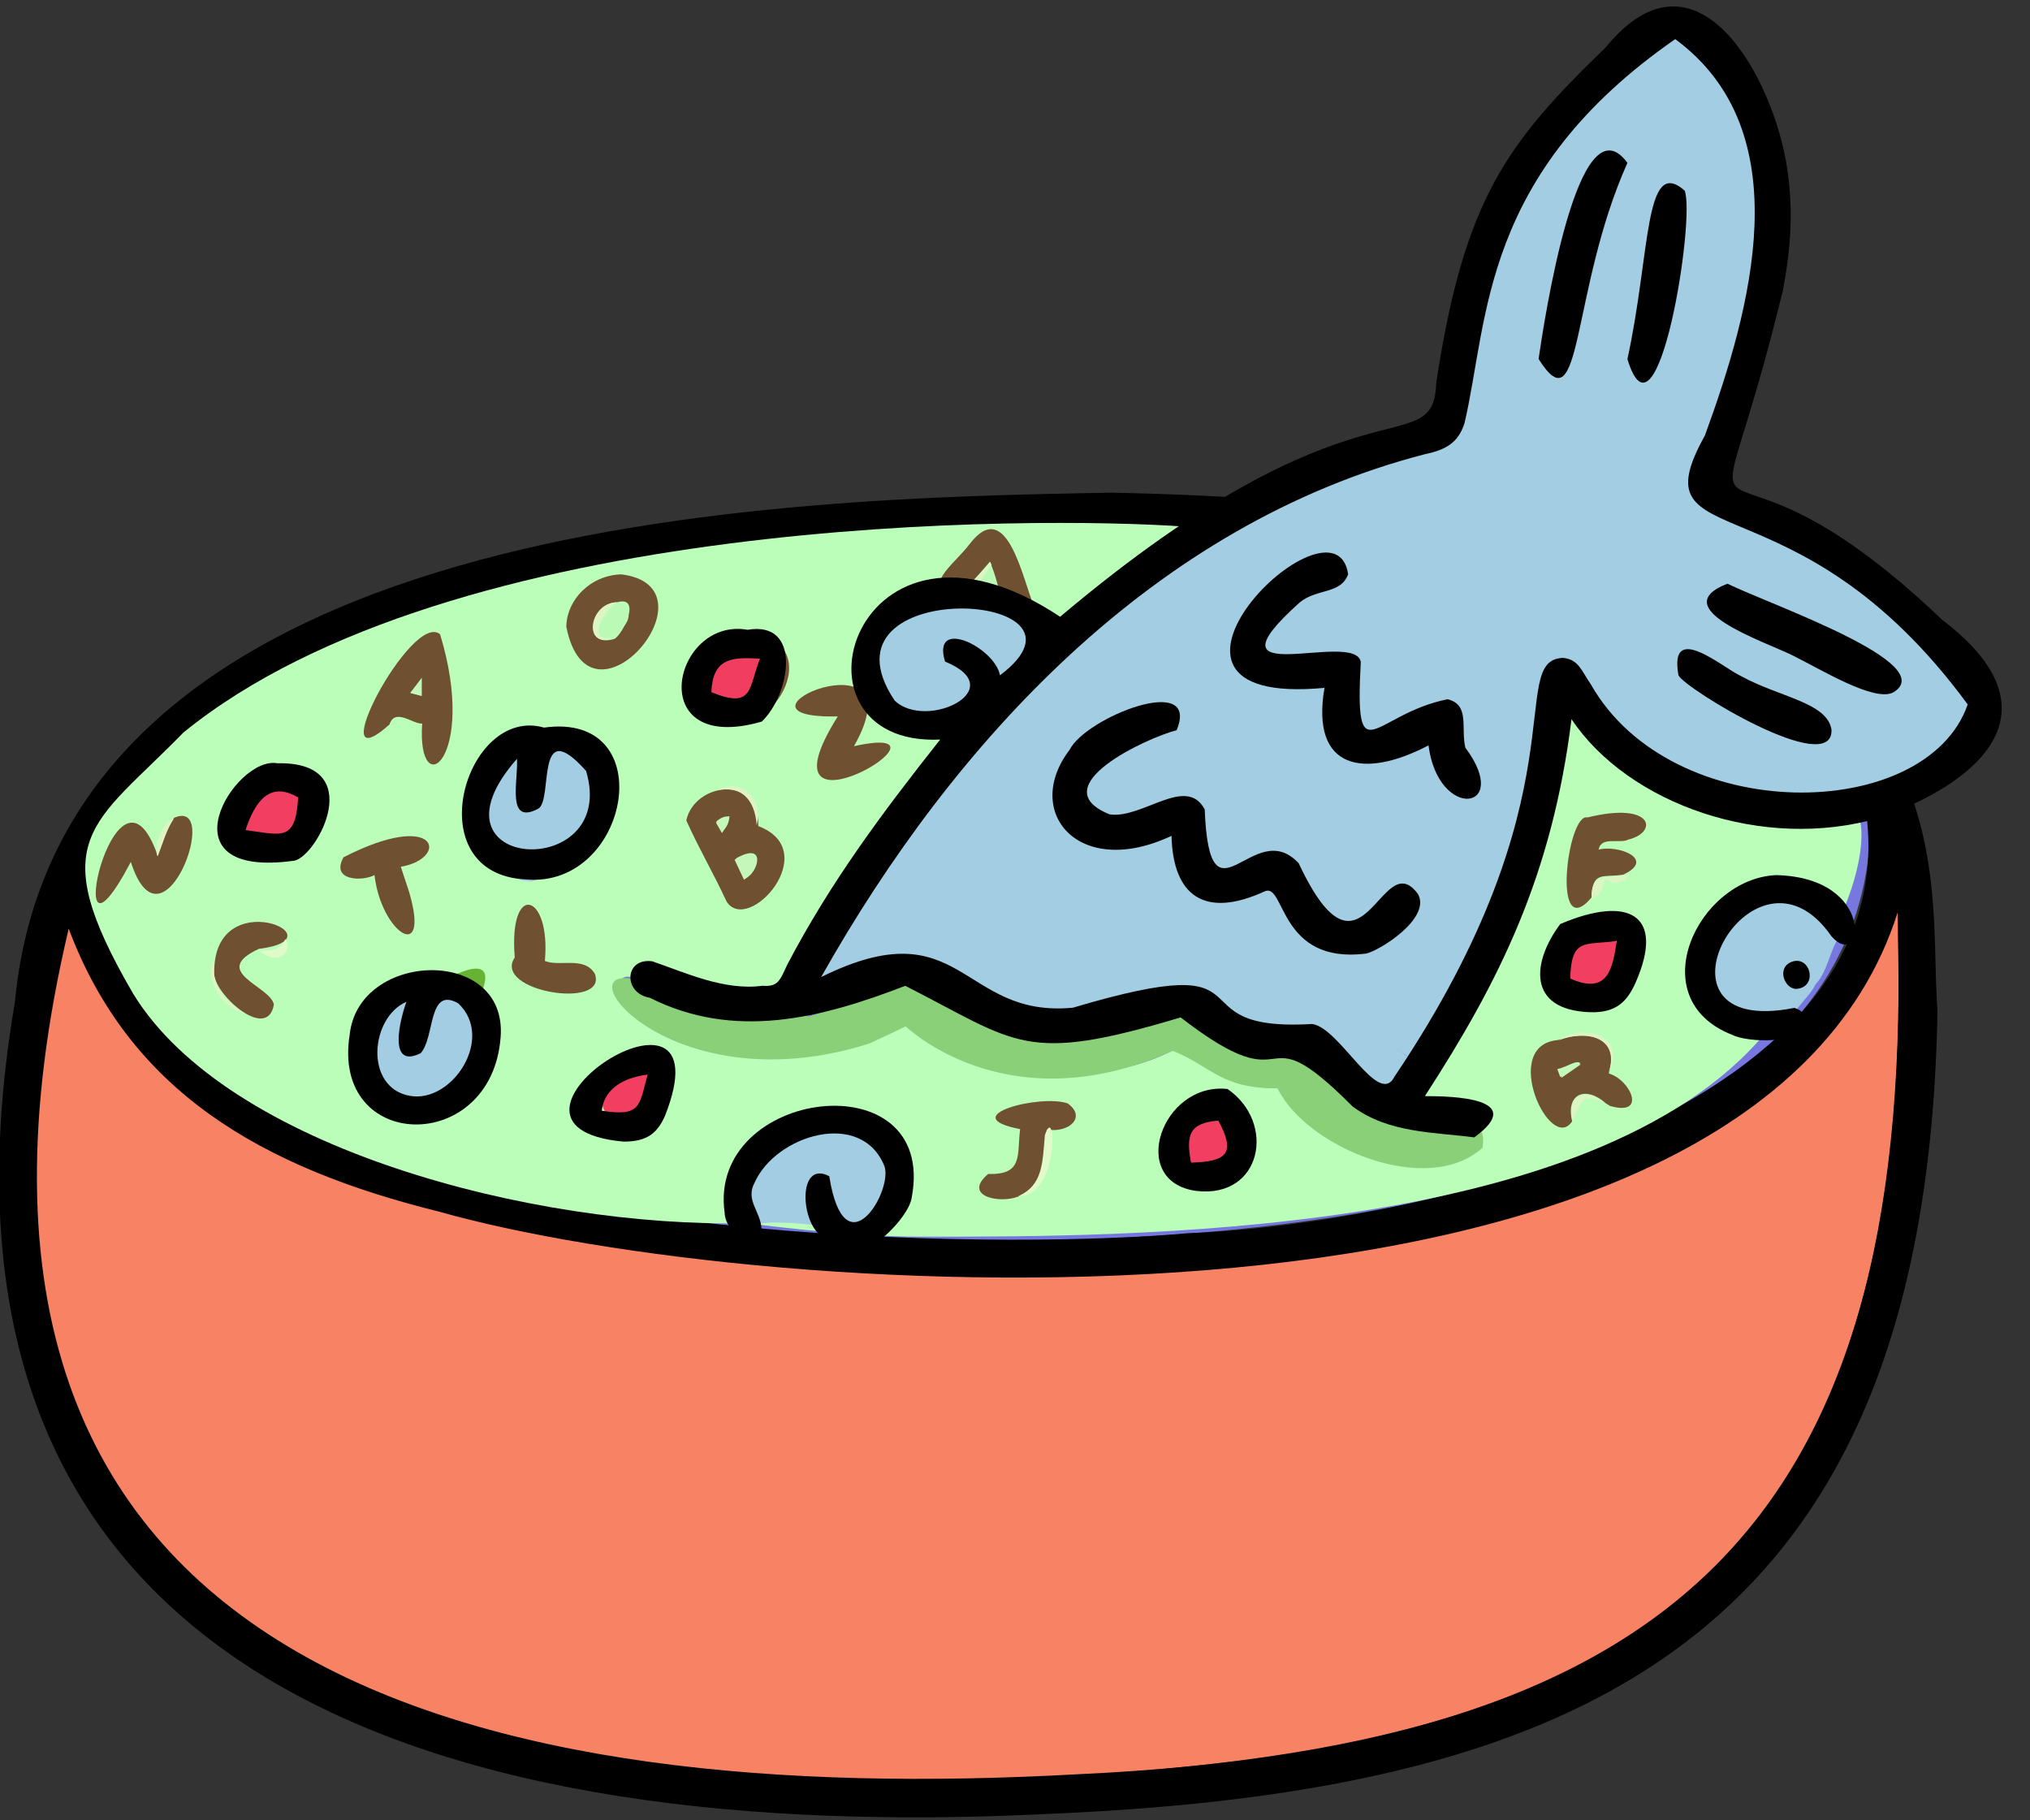 <svg viewBox="269.55 226.858 1302.825 1167.979" xmlns="http://www.w3.org/2000/svg" overflow="visible">
    <rect x="269.55" y="226.858" width="1302.825" height="1167.979" fill="#333333" stroke="none"/>
    <g id="Master/Solo/Bowl" stroke="none" stroke-width="1" fill="none" fill-rule="evenodd">
        <g id="Group" transform="translate(269, 394)">
            <g id="Bowl Plate" transform="translate(0, 149) scale(1 1)">
                <g id="Bowl Plate/Purple" stroke="none" stroke-width="1" fill="none" fill-rule="evenodd">
                    <g id="Bowl-Purple">
                        <g id="Color" transform="translate(23, 22)">
                            <path d="M38,220.12 C106.468,-65.979 1204.229,-74.474 1177.521,202.171 C1157.056,492.529 551.941,475.1 367.278,437.126 C237.597,417.14 59.888,374.65 38,220.12" id="Fill-1" fill="#7777E0"/>
                            <path d="M1195.599,266.438 C1206.902,704.533 977.942,785.809 644.885,802.43 C279.509,817.338 -65.647,731.72 10.688,301.955 C24.506,222.822 20.532,266.285 45.141,303.296 C135.034,447.648 360.597,457.486 492.615,475.941 C721.107,493.731 1126.782,471.349 1194.525,243 C1196.64,248.946 1195.258,257.322 1195.619,266.438 L1195.599,266.438 Z" id="Fill-3" fill="#F78264"/>
                        </g>
                        <path d="M1218.444,269.288 C1125.541,562.921 488.259,519.663 282.481,461.369 C168.359,433.134 83.895,384.286 44.635,279.766 C-69.794,763.327 317.675,843.121 692.003,822.364 C1091.835,803.978 1229.747,646.455 1218.444,269.288 M630.323,25.317 C248.866,34.934 -104.795,189.677 155.513,383.449 C320.909,486.857 661.409,484.557 762.991,475.177 C927.929,468.889 1257.648,386.141 1190.87,172.199 C1093.586,16.066 731.569,23.128 630.323,25.317 M1244,331.724 C1237.438,732.648 1020.094,833.169 673.424,847.791 C290.88,866.931 -64.992,767.32 10.098,327 C39.676,13.103 503.349,3.734 713.596,0 C1286.243,11.031 1235.975,230.387 1244,331.724" id="Outline" fill="#000"/>
                    </g>
                </g>
            </g>
            <g id="Bowl Food" transform="translate(48, 0) scale(1 1)">
                <g id="Bowl Food/Soup" stroke="none" stroke-width="1" fill="none" fill-rule="evenodd">
                    <g id="Fish-Soup" transform="translate(7, -163)">
                        <g id="Color" transform="translate(0, 17.403)">
                            <path d="M275.736,594.209 C263.191,616.007 335.551,625.601 321.3,601.722 C314.953,592.169 296.248,603.261 292.183,592.988 C298.476,550.621 269.861,554.583 275.736,594.209 L275.736,594.209 Z M308.265,380.994 C318.658,435.645 379.393,396.712 363.607,355.796 C346.202,334.174 306.783,356.414 308.265,380.994 L308.265,380.994 Z M216.7,442.927 C213.309,456.051 222.605,483.641 233.613,459.551 C232.403,434.382 239.898,385.257 223.431,384.418 C208.875,386.04 179.951,434.859 177.722,443.97 C181.698,459.518 194.099,449.653 199.045,438.198 C203.279,439.332 209.858,441.095 216.7,442.927 L216.7,442.927 Z M431.491,509.608 C438.712,473.309 393.542,479.47 384.875,505.923 C390.18,521.867 401.272,534.424 407.652,551.593 C425.598,591.577 472.482,518.558 431.491,509.608 L431.491,509.608 Z M45.4,524.843 C30.206,481.083 7.174,533.352 4.21,552.523 C15.778,571.165 24.42,542.867 29.557,532.533 C47.777,581.908 68.637,531.699 69.756,507.616 C58.852,493.567 47.232,511.399 45.4,524.843 L45.4,524.843 Z M494.855,457.917 L494.868,457.931 C536.846,380.226 401.701,440.84 484.018,438.743 C454.14,486.217 477.046,486.278 515.458,467.358 C522.515,452.203 507.794,451.696 494.855,457.917 L494.855,457.917 Z M599.289,745.453 C617.828,743.887 623.718,719.726 622.175,702.246 C662.695,689.339 607.492,680.063 590.586,686.41 C580.19,691.466 588.203,706.632 600.4,702.008 C598.275,709.704 602.488,727.831 590.242,730.195 C561.513,730.952 575.834,755.005 599.289,745.453 L599.289,745.453 Z M967.289,554.717 C973.15,552.946 974.729,548.124 975.419,542.524 C993.313,551.563 1010.929,518.582 971.791,524.072 C972.571,518.517 971.912,520.375 983.62,518.651 C1034.644,507.415 971.953,490.623 957.152,508.08 C953.546,521.332 941.027,580.669 967.289,554.717 L967.289,554.717 Z M986.892,589.037 C994.076,574.203 968.08,571.454 958.183,574.34 C912.876,608.968 991.305,651.314 986.892,589.037 L986.892,589.037 Z M82.277,593.908 C70.306,641.659 156.323,639.155 102.984,608.009 C100.153,604.063 98.557,601.174 99.994,595.235 C102.91,591.281 107.152,584.725 114.466,589.846 C153.871,603.582 111.075,534.583 82.277,593.908 L82.277,593.908 Z M403.108,440.176 L403.052,440.155 C428.81,454.755 470.182,411.092 442.011,388.503 C390.202,366.968 369.671,432.171 403.108,440.176 L403.108,440.176 Z M324.883,506.996 L324.826,507.075 C356.568,464.74 283.385,423.851 260.013,468.67 C237.917,509.067 260.243,516.709 280.17,542.03 C296.042,548.732 324.336,520.689 324.883,506.996 L324.883,506.996 Z M366.038,693.45 L366.003,693.469 C379.128,684.125 383.206,677.852 365.657,668.677 C363.914,655.896 358.396,642.068 343.376,661.555 L343.392,661.53 C327.807,668.68 311.174,723.295 341.303,699.925 C347.647,706.053 360.279,701.786 366.038,693.45 L366.038,693.45 Z M704.769,721.979 L704.762,721.943 C717.813,750.425 750.883,718.085 738.828,695.79 C720.599,673.856 690.179,700.429 704.769,721.979 L704.769,721.979 Z M207.435,549.755 L207.466,549.808 C208.315,547.802 202.65,539.272 208.49,537.074 C254.262,505.077 159.943,519.858 165.632,537.321 C171.836,554.009 186.53,531.307 189.015,548.991 C195.485,588.599 222.387,587.347 207.435,549.755 L207.435,549.755 Z M251.555,667.954 C253.797,666.057 256.319,662.579 260.154,658.631 L260.102,658.686 C267.864,648.644 269.507,626.552 252.986,620.893 C257.513,616.292 257.366,602.2 245.829,603.562 C237.067,604.951 232.569,617.085 222.344,611.321 C137.057,612.546 191.147,753.457 251.627,667.88 L251.555,667.954 Z M979.261,688.526 C986.138,694.262 1000.427,685.274 990.093,675.164 C989.107,671.807 975.654,671.092 980.068,664.373 C989.338,643.196 961.366,634.068 945.934,646.068 L945.965,645.989 C907.441,651.326 942.795,715.565 953.043,700.821 C962.463,693.08 954.48,675.251 976.632,686.835 L976.603,686.844 C977.063,687.132 977.525,687.421 977.985,687.708 L977.915,687.652 C978.372,687.95 978.83,688.251 979.288,688.548 L979.261,688.526 Z M516.203,376.751 C515.957,377.007 515.714,377.263 515.47,377.517 L515.519,377.471 C511.949,381.521 508.378,385.572 504.808,389.62 L504.848,389.564 C504.36,390.534 503.871,391.503 503.382,392.472 L503.429,392.413 C503.175,392.667 502.921,392.924 502.665,393.179 L502.715,393.121 C486.01,432.989 535.499,444.455 565.805,435.825 C578.396,428.651 581.452,418.198 595.157,409.479 L595.116,409.511 C595.846,409.029 596.577,408.544 597.307,408.062 L597.253,408.109 C597.508,407.855 597.762,407.603 598.015,407.35 L597.967,407.397 C598.224,407.143 598.479,406.888 598.735,406.634 L598.666,406.69 C602.343,403.412 609.167,400.568 613.658,394.535 L613.617,394.579 C621.501,389.53 617.178,381.358 614.429,373.019 C588.373,324.138 587.058,285.929 548.59,355.92 C538.383,359.629 522.883,364.4 516.178,376.79 L516.203,376.751 Z M107.122,486.303 C89.426,497.362 100.913,534.327 117.316,527.336 C123.005,515.461 135.772,528.572 144.962,517.335 C162.658,491.626 127.503,460.494 107.86,485.644 L107.877,485.639 C107.625,485.86 107.374,486.081 107.122,486.303 L107.122,486.303 Z" id="Fill-1" fill="#BAFEBA"/>
                            <path d="M1078.29,641.659 C967.415,773.318 668,772 536,772 C486,772 424.484,763.082 424.689,763.352 C287.928,766.325 91.528,715.275 30.961,616 C-27.295,516 5.226,508.07 63.259,448.51 C235.75,308.102 610.779,309.54 706.255,316.377 C569.87,439.276 519.006,471.834 459.257,589.598 C459.258,589.598 459.29,589.589 459.29,589.589 C450.926,599.113 447.458,616.13 457.859,626.577 C427.082,631.554 393.842,639.206 368,617.705 C359.611,611.74 347.326,597.854 342.5,610 C340.511,637.392 433.485,657.709 446.763,655.015 C474.28,655.75 500.63,647.086 526.653,636.948 C578.891,665.524 645.09,680.371 700.057,651.618 C719.645,664.581 741.919,676.824 767.018,676.817 C777.502,693.332 793.546,708.511 812.768,715.643 C832.527,728.401 923.833,729.211 887.018,698.021 C862.469,696.18 835.717,693.288 813.386,677.874 C827.9,678.946 849.696,703.373 857.685,673.792 C949.649,466.406 934.927,448.254 952.414,436.89 C1011.691,499.946 1055.275,490.735 1118.699,496.444 C1120.144,499.021 1136.404,487.249 1139.654,506.752 C1142.867,526.029 1133.406,576.212 1078.29,641.659 Z" id="Path" fill="#BAFEBA"/>
                            <path d="M1109.605,455.999 C1144.327,447.579 1126.486,422.744 1098.623,414.85 C1063.41,398.506 1034.7,373.337 1017.048,389.533 C988.218,414.244 1098.517,451.629 1109.605,455.999" id="Path" fill="#A2CDE3"/>
                            <path d="M1023.336,94.851 C998.281,94.309 1004.58,147.674 998.779,163.23 C990.552,192.742 991.939,237.712 1025.376,210.725 C1042.418,128.514 1047.895,95.186 1023.336,94.851" id="Path" fill="#A2CDE3"/>
                            <path d="M1142.052,421.822 C1213.757,403.759 1070.728,344.558 1053.969,337.051 C1030.037,333.221 1025.358,366.381 1047.514,372.139 C1081.087,384.703 1109.059,407.213 1142.052,421.822" id="Path" fill="#A2CDE3"/>
                            <path d="M954.069,218.617 C977.204,219.58 981.306,159.286 989.831,146.821 C999.014,123.189 1024.109,58.625 976.984,81.985 C932.69,194.331 927.761,215.948 954.069,218.617" id="Path" fill="#A2CDE3"/>
                            <path d="M788.484,380.701 C795.903,369.946 817.082,370.156 819.084,354.634 C815.975,309.919 755.638,353.868 750.065,376.001 C733.839,436.668 799.435,400.078 798.05,423.613 C800.133,436.096 805.108,448.659 819.058,452.173 C831.123,454.905 840.193,449.838 853.291,447.83 C867.432,454.607 861.054,489.701 885.264,488.719 C919.083,483.871 890.911,437.612 881.4,421.897 C867.308,408.345 850.178,412.622 832.014,416.989 C832.395,387.647 811.432,379.585 788.484,380.701" id="Path" fill="#A2CDE3"/>
                            <path d="M677.846,476.931 C755.639,439.684 680.359,411.586 644.699,460.134 C609.614,520.502 662.117,512.473 697.005,512.607 C717.601,577.315 749.73,527.173 759.454,543.005 C808.054,620.153 894.712,528.594 804.3,537.61 C800.962,537.653 795.997,536.185 793.008,531.482 C778.286,498.471 761.246,499.59 732.982,509.299 C728.09,483.274 702.563,471.799 677.846,476.931" id="Path" fill="#A2CDE3"/>
                            <path d="M856.512,662 C835.402,646.718 812.817,629.508 786,620.752 C758.019,621.353 739.324,604.355 713.436,596.134 C679.566,589.705 647.371,611.489 612.394,603.5 C517.013,573.66 549.554,555.66 465,591 C485.744,574.937 504.572,542.224 522.914,520.574 C514.959,500.717 582.553,442.992 586.929,433.243 C708.693,298.344 779.678,293.752 859.635,256.39 C914.591,185.793 877.314,146.311 909.041,103.894 C971.148,8.332 950.012,68.362 980.795,28.641 C1011.881,-9.401 1019.129,-2.783 1053.708,10.08 C1050.69,24.501 1059.801,35.784 1065.049,51.331 C1070.679,67.861 1070.748,80.893 1072.864,99.145 C1076.691,113.715 1094.674,121.572 1088.405,139.658 C1083.992,161.718 1074.703,181.866 1060.911,200.578 C1057.274,219.807 1050.341,273.01 1044.361,292.586 C1044.261,301.138 1081.229,314 1137,341.002 C1141.297,336.82 1216.291,419.211 1216.005,428.982 C1207.044,485.864 1170.389,496.056 1119.219,495.861 C1090.312,489.743 1012,482.519 988.07,453.211 C976.232,437.749 950.152,407.001 944.395,434.289 C918.561,507.731 901.426,596.586 856.512,662 Z" id="Path" fill="#A2CDE3"/>
                            <path d="M468.487,586.066 C565.787,534.923 568.894,609.738 647.172,598.926 C738.558,580.995 720.394,604.512 766.454,614.072 C804.048,613.683 828.445,641.988 857.605,663.341 C864.47,684.987 844.765,697.859 825.469,681.816 C781.366,657.937 803.269,651.096 750.835,646.954 L750.844,646.958 C747.426,645.968 744.974,645.017 739.406,643.379 L739.445,643.401 C673.353,599.886 648.055,671.094 534.175,601.975 C513.567,599.509 434.372,649.659 460.079,589.616 C460.079,589.616 460.048,589.625 460.047,589.625 C462.86,588.439 465.674,587.251 468.487,586.066" id="Fill-5" fill="#A2CDE3"/>
                            <path d="M1075.457,550.837 C1104.262,532.454 1117.803,548.78 1131,575.294 C1120.266,580.795 1120.457,599.959 1110.616,610.266 C1106.138,620.272 1087.769,632.441 1100.737,635.88 C1095.622,638.705 1087.895,643.861 1079.532,641.313 C1075.623,639.975 1071.424,629.266 1064.497,632.39 C1011.953,633.609 1053.446,567.317 1075.195,551.19 C1075.29,551.079 1075.378,550.961 1075.457,550.837" id="Fill-7" fill="#A2CDE3"/>
                            <path d="M438.369,710.711 C487.011,665.771 561.279,734.68 491.487,772 C492.43,764.599 428.871,759.619 429.872,765.52 C405.634,743.572 419.756,727.98 438.369,710.711" id="Fill-9" fill="#A2CDE3"/>
                            <path d="M1082,641.745 C1080.392,644.362 1079.784,642.271 1079,641 C1080,641.248 1080.999,641.497 1082,641.745 Z" id="Fill-11" fill="#BAFEBA"/>
                            <path d="M702,627.651 C744.805,652.868 750.818,646.262 785.797,655.931 L785.776,655.92 C854.996,723.321 901.906,679.61 897.043,714.886 C861.811,747.025 784,714.886 765.473,676.828 C729.201,677.099 722.916,662.694 698.26,652.719 C589.801,701.293 525,635 526.653,636.948 C526.939,637.285 504.19,647.631 503.746,648 C354.204,695.405 281.954,559.667 390.596,623.433 C444.428,640.046 446.566,619.343 464.335,630.75 C489.112,624.108 509.495,608.891 536.719,605 C602.489,635 646.437,634.728 702,627.651 Z" id="Fill-13" fill="#8AD078"/>
                            <path d="M503.741,421.406 C500.331,413.615 495.782,403.863 502.332,393.512 C502.413,393.45 502.31,393.537 503.047,392.799 L503,392.858 C503.489,391.884 503.976,390.908 504.464,389.933 C506.631,387.487 510.761,382.737 515.12,377.768 C515.19,377.677 515.098,377.788 515.801,377.044 C524.573,363.702 555.308,344.357 567.906,365.13 C586.332,357.051 627.237,364.508 613.077,394.978 L613.118,394.933 C610.436,399.182 604.112,402.482 598.147,407.16 C598.118,407.217 598.183,407.13 597.45,407.873 C597.367,407.958 597.471,407.853 596.738,408.588 L596.791,408.541 C596.062,409.027 595.333,409.512 594.604,409.999 L594.644,409.967 C563.194,430.05 536.518,457.513 503.741,421.406" id="Fill-15" fill="#A2CDE3"/>
                            <path d="M223.888,613.377 C232.226,611.763 242.387,619.576 252.45,621.361 C269.72,629.219 266.157,642.105 259.525,659.283 C257.553,661.156 254.966,664.754 250.97,668.603 C183.768,756.342 140.446,604.496 223.888,613.377" id="Fill-17" fill="#A2CDE3"/>
                            <path d="M316.573,456.876 C335.992,464.067 324.776,490.417 324.793,507.708 C322.969,524.799 303.451,537.226 287.308,543.994 C267.357,544.343 275.796,528.927 261.815,522.325 C235.03,502.214 259.428,456.763 279.367,451.471 C299.083,446.471 298.451,455.728 316.573,456.876" id="Fill-19" fill="#A2CDE3"/>
                            <path d="M405.304,505.491 C406.744,507.923 407.904,509.884 409.354,512.335 C409.91,510.382 413.37,508.89 413.682,502.217 C411.331,502.513 409.708,501.957 405.304,505.491 M423.878,542.146 C432.003,538.851 438.128,517.85 417.862,529.278 C420.039,533.933 421.958,538.039 423.878,542.146 M432.198,508.535 C474.331,524.431 425.619,578.816 411.8,556.844 C403.393,538.627 394.127,523.083 386,504.869 C391.324,480.671 432.802,474.88 432.198,508.535" id="Fill-21" fill="#6F5030"/>
                            <path d="M216.245,424.935 L216.245,413.361 C213.613,416.824 211.405,419.73 208.909,423.016 C211.694,423.745 213.81,424.299 216.245,424.935 M216.498,442.747 C210.639,443.266 199.036,432.391 195.515,443.347 C150.475,483.5 209.88,369.841 228.002,385.49 C252.371,465.761 212.942,495.04 216.498,442.747" id="Fill-23" fill="#6F5030"/>
                            <path d="M959.802,660.738 C957.341,658.261 951.335,663.129 945.014,664.475 C945.687,666.314 946.15,667.583 946.855,669.515 C951.429,666.415 955.615,663.576 959.802,660.738 M954.53,697.978 C940.443,719.293 908.021,649.102 945.344,645.836 C962.574,639.577 985.989,642.407 978.065,667.307 C991.808,671.133 1003.028,695.201 978.746,688.074 C978.294,687.794 978.745,688.073 977.397,687.204 C977.01,687.014 977.379,687.185 976.08,686.404 C976.08,686.404 976.11,686.393 976.109,686.396 C963.803,675.29 950.14,679.652 954.53,697.978" id="Fill-25" fill="#6F5030"/>
                            <path d="M341.692,364.889 L341.757,364.819 C325.01,365.201 318.667,394.7 339.698,388.48 C344.882,386.366 357.828,360.416 341.692,364.889 M309,380.59 C309.297,363.332 324.348,347.621 344.284,347 C408.433,354.971 323.74,455.096 309,380.59" id="Fill-27" fill="#6F5030"/>
                            <path d="M415.539,386.216 C446.473,382.005 453.703,440.884 403.739,441 C371.549,429.591 391.546,394.938 415.539,386.216" id="Fill-29" fill="#F13D60"/>
                            <path d="M57.253,503.252 C88.488,489.497 49.8,595.015 29.516,531.5 C-17.473,620.881 19.435,448.932 46.745,527.511 C50.212,519.463 51.276,512.054 57.253,503.252" id="Fill-31" fill="#6F5030"/>
                            <path d="M493.956,457.184 C570.45,440.488 427.226,527.135 483.228,438.146 C400.482,439.92 536.843,380.827 493.673,457.171 C493.731,457.271 493.791,457.373 493.85,457.473 L493.956,457.184 Z" id="Fill-33" fill="#6F5030"/>
                            <path d="M599.141,746.223 C586.962,751.084 563.026,745.875 579.73,731.778 C602.338,732.362 598.166,719.927 600.255,702.989 C557.286,694.67 614.005,680.214 630.92,686.57 C643.204,695.636 631.04,705.685 617.443,703.226 C615.397,717.163 617.8,739.698 599.141,746.223" id="Fill-35" fill="#6F5030"/>
                            <path d="M967.048,554.257 C941.132,585.156 951.419,499.652 964.393,502.981 C1006.906,492.539 1009.836,512.518 990.718,517.143 C985.053,520.183 973.157,514.738 971.513,523.646 C983.568,520.35 1008.732,529.64 987.333,539.694 C974.424,541.791 967.467,536.989 967.048,554.257" id="Fill-37" fill="#6F5030"/>
                            <path d="M986.4,588.745 C991.899,618.345 958.103,634.771 945.971,606.011 C934.944,574.328 973.192,559.495 986.4,588.745" id="Fill-39" fill="#F23F61"/>
                            <path d="M208.197,551.124 C221.815,597.556 190.17,577.216 185.894,539.984 C178.004,544.162 157.569,543.711 166.003,528.558 C227.142,497.218 234.03,529.298 202.782,534.641 C204.403,539.546 205.938,544.194 207.474,548.846 C207.651,549.537 207.478,548.851 208.197,551.124" id="Fill-41" fill="#6F5030"/>
                            <path d="M101.955,515.594 C95.03,505.581 97.209,495.407 108.409,486.121 C168.778,470.92 151.882,543.365 101.955,515.594" id="Fill-43" fill="#F23E61"/>
                            <path d="M111.687,587.303 C79.739,602.142 119.203,611.169 121.332,623.073 C116.972,647.724 81.441,614.808 83.053,602.486 C82.509,544.316 165.87,580.669 111.687,587.303" id="Fill-45" fill="#6F5030"/>
                            <path d="M564.142,358.177 C532.802,357.505 558.254,340.702 568.16,327.149 C591.672,296.982 601.719,349.612 609,367 C581.769,364.126 590.294,360.692 580.816,338.892 C575.101,345.501 569.622,351.839 564.142,358.177" id="Fill-47" fill="#6F5030"/>
                            <path d="M705.017,721.7 C692.51,699.036 721.855,676.748 738.788,696.825 C751.672,716.118 722.754,742.736 705.735,723.118 C705.493,722.71 705.735,723.114 705.017,721.7" id="Fill-49" fill="#F23F61"/>
                            <path d="M275.918,592.813 C271.816,543.438 299.266,551.562 295.237,595.049 C304.592,599.078 320.635,591.736 327.34,603.384 C335.721,626.573 261.256,614.679 275.918,592.813" id="Fill-51" fill="#6F5030"/>
                            <path d="M363.248,665.26 C367.644,670.946 370.262,682.639 365.337,692.837 C343.366,720.469 314.031,678.438 343.301,661.043 C349.119,659.088 357.546,659.556 363.248,665.26" id="Fill-53" fill="#F23F61"/>
                            <path d="M404,440.475 C455.036,438.691 442.715,386.661 421.71,386.074 C478.679,383.332 445.155,457.431 404,440.475" id="Fill-55" fill="#725232"/>
                            <path d="M254.326,616 C247.343,615.292 239.364,609.629 230,607.872 C241.318,601.377 264.934,590.716 254.326,616" id="Fill-57" fill="#66B333"/>
                            <path d="M146.01,496 C139.415,483.741 122.304,478.394 109,485.305 C117.077,468.382 157.32,480.049 146.01,496" id="Fill-59" fill="#F7CB77"/>
                            <path d="M1074,552 C1056.558,569.061 1035.046,592.818 1038.744,619 C1022.923,605.757 1061.589,552.613 1074,552" id="Fill-61" fill="#6AB537"/>
                            <path d="M330.234,678 C328.511,687.755 333.279,694.236 341,699.227 C322.227,716.117 319.57,691.931 330.234,678" id="Fill-63" fill="#F7CB77"/>
                            <path d="M599,745.997 C615.123,739.035 614.568,723.923 616.139,706.914 C623.368,684.409 625.942,746.533 599,745.997" id="Fill-65" fill="#E0FACA"/>
                            <path d="M514.79,718 C507.893,701.456 499.563,707.741 486,698.231 C496.13,693.175 521.852,704.468 514.79,718" id="Fill-67" fill="#66B333"/>
                            <path d="M362.661,665 C356.982,659.378 350.284,658.734 343,660.948 C348.369,651.025 365.619,645.673 362.661,665" id="Fill-69" fill="#F7CB77"/>
                            <path d="M559,436.8 C569.419,428.67 581.27,417.357 595,411 C583.561,416.274 574.464,439.379 559,436.8" id="Fill-71" fill="#6AB537"/>
                            <path d="M464.744,626.937 C458.883,627.768 447.815,620.3 455.789,612 C459.994,617.874 465.847,620.204 473,619.74 C471.668,622.936 469.98,623.09 464.744,626.937" id="Fill-73" fill="#A2CDE3"/>
                            <path d="M325,506 C325.909,496.666 326.817,487.333 327.726,478 C340.589,483.896 330.582,495.645 325,506" id="Fill-75" fill="#66B333"/>
                            <path d="M366,693 C371.094,688.346 364.859,674.392 369.744,671 C382.725,674.967 376.297,687.038 366,693" id="Fill-77" fill="#F7CB77"/>
                            <path d="M145.926,496.818 C146.548,495.878 147.17,494.938 147.791,494 C152.493,509.317 143.255,530.653 124,520.242 C138.104,521.699 149.795,512.43 145.926,496.818" id="Fill-79" fill="#8AD078"/>
                            <path d="M438,711.081 C429.764,719.922 415,730.419 416.175,746 C414.735,735.029 422.184,709.373 438,711.081" id="Fill-81" fill="#6AB537"/>
                            <path d="M102,515 C107.683,520.787 114.45,522.154 122,520.314 C119.128,533.012 102.313,529.099 102,515" id="Fill-83" fill="#8AD078"/>
                            <path d="M967.062,555 C966,537.914 978.815,541.953 991,540 C987.255,545.653 983.879,545.755 975.155,542.778 C974.469,548.391 972.897,553.225 967.062,555" id="Fill-85" fill="#DDF5C5"/>
                            <path d="M519.197,739 C518.132,732.666 517.067,726.333 516,720 C524.943,721.51 529.27,730.502 519.197,739" id="Fill-87" fill="#66B333"/>
                            <path d="M706,722 C713.234,729.07 726.287,733.066 735,722.776 C734.14,736.983 709.262,736.066 706,722" id="Fill-89" fill="#F7CB77"/>
                            <path d="M977.856,667 C985.762,643.929 963.422,638.922 946,645.988 C961.511,634.602 990.597,643.168 977.856,667" id="Fill-91" fill="#DDF5C5"/>
                            <path d="M431.166,508 C429.955,490.708 420.502,482.037 405,485.702 C420.974,477.15 435.705,490.074 431.166,508" id="Fill-93" fill="#DDF5C5"/>
                            <path d="M112,588.431 C116.555,588.477 126.406,589.017 128.548,581 C133.958,590.105 123.322,598.484 112,588.431" id="Fill-95" fill="#E0FACA"/>
                            <path d="M954.832,698 C950.849,682.88 961.705,674.729 976,686.873 C962.708,680.338 961.107,681.945 954.832,698" id="Fill-97" fill="#DDF5C5"/>
                            <path d="M82.502,594 C81.117,609.748 89.371,621.32 103,629 C89.648,625.899 76.477,609.811 82.502,594" id="Fill-99" fill="#DDF5C5"/>
                            <path d="M415,386.278 C407.06,387.962 401.966,395.679 394,401 C397.723,394.151 403.586,384.209 415,386.278" id="Fill-101" fill="#725232"/>
                            <path d="M57,504 C53.199,509.298 50.145,518.743 46.73,528 C44.048,524.213 49.044,505.269 57,504" id="Fill-103" fill="#DDF5C5"/>
                            <path d="M986.723,589 C984.372,583.05 979.95,578.92 975,575.251 C981.088,573.689 991.665,579.553 986.723,589" id="Fill-105" fill="#F7CB77"/>
                            <path d="M1047,630 C1052.326,633.006 1058.007,633.812 1064,632.675 C1060.935,638.736 1049.581,638.936 1047,630" id="Fill-107" fill="#6AB537"/>
                            <path d="M813.309,678 C810.103,674.509 800.817,669.971 797,664 C803,668.197 808.999,672.396 815,676.593 C814.437,677.062 813.873,677.532 813.309,678" id="Fill-109" fill="#A2CDE3"/>
                            <path d="M504,421 C508.669,423.617 512.575,427.03 515,432 C509.08,430.696 505.263,427.188 504,421" id="Fill-113" fill="#6AB537"/>
                            <path d="M538,436.619 C541.562,435.527 546.731,435.901 553,437.575 C547.701,441.106 542.506,440.775 538,436.619" id="Fill-115" fill="#6AB537"/>
                            <path d="M317,456 C315.314,454.966 307.41,457.449 305,452.814 C309.582,451.292 314.022,451.665 317,456" id="Fill-117" fill="#6AB537"/>
                            <path d="M481,697 C476.667,696.404 472.332,695.807 468,695.209 C473.42,691.765 477.565,692.337 481,697" id="Fill-119" fill="#6AB537"/>
                            <path d="M614,395 C614.98,390.667 615.958,386.334 616.938,382 C620.61,386.025 619.225,392.15 614,395" id="Fill-121" fill="#6AB537"/>
                            <path d="M224,612.947 C221.482,612.807 219.562,613.543 211,611.969 C216.204,609.048 220.596,609.379 224,612.947" id="Fill-123" fill="#6AB537"/>
                            <path d="M515,378 C511.333,382.001 507.667,386 504,390 C507.667,386 511.333,382.001 515,378" id="Fill-125" fill="#6AB537"/>
                            <path d="M260,658 C261.257,653.999 262.512,650 263.767,646 C264.527,650.782 263.467,654.856 260,658" id="Fill-127" fill="#6AB537"/>
                            <path d="M245,676 C245.175,672.577 246.773,668.883 252,668 C249.668,670.667 247.334,673.333 245,676" id="Fill-129" fill="#6AB537"/>
                            <path d="M501,396 C500.322,400 499.643,404.001 498.965,408 C496.686,403.433 498.885,399.724 501,396" id="Fill-131" fill="#6AB537"/>
                            <path d="M504,390 C503.666,390.999 503.334,392 503,393 C503.334,392 503.666,390.999 504,390" id="Fill-133" fill="#6AB537"/>
                            <path d="M595,409 C595.667,408.667 596.333,408.333 597,408 C596.333,408.333 595.667,408.667 595,409" id="Fill-135" fill="#6AB537"/>
                            <path d="M612.044,397 C612.348,396.334 612.652,395.666 612.956,395 C612.652,395.666 612.348,396.334 612.044,397" id="Fill-137" fill="#6AB537"/>
                            <path d="M515.097,432.112 C515.366,432.371 515.635,432.63 515.903,432.888 C515.634,432.63 515.365,432.371 515.097,432.112" id="Fill-139" fill="#6AB537"/>
                            <path d="M501.772,394 C501.59,394.333 501.409,394.667 501.228,395 C501.409,394.667 501.591,394.333 501.772,394" id="Fill-141" fill="#6AB537"/>
                            <path d="M207.78,552 C207.593,551.333 207.407,550.667 207.22,550 C207.406,550.667 207.593,551.333 207.78,552" id="Fill-143" fill="#DDF5C5"/>
                            <path d="M402,440.281 C402.333,440.426 402.667,440.574 403,440.719 C402.667,440.574 402.333,440.426 402,440.281" id="Fill-145" fill="#725232"/>
                            <path d="M705.214,721 C705.404,721.334 705.595,721.666 705.786,722 C705.595,721.666 705.405,721.334 705.214,721" id="Fill-147" fill="#F7CB77"/>
                            <path d="M324.276,507.979 C324.425,507.661 324.575,507.341 324.724,507.021 C324.575,507.341 324.425,507.661 324.276,507.979" id="Fill-149" fill="#66B333"/>
                            <path d="M947,645.23 C946.332,645.41 945.666,645.59 945,645.77 C945.666,645.59 946.332,645.411 947,645.23" id="Fill-151" fill="#DDF5C5"/>
                            <path d="M599,406.889 C599.333,406.631 599.667,406.372 600,406.111 C599.667,406.368 599.333,406.628 599,406.889" id="Fill-153" fill="#6AB537"/>
                            <path d="M978,687.157 C978.333,687.385 978.667,687.615 979,687.843 C978.667,687.615 978.333,687.385 978,687.157" id="Fill-155" fill="#DDF5C5"/>
                            <path d="M977,686.169 C977.333,686.39 977.666,686.61 978,686.831 C977.667,686.61 977.334,686.39 977,686.169" id="Fill-157" fill="#DDF5C5"/>
                            <path d="M252.258,667.685 C252.419,667.561 252.582,667.438 252.742,667.315 C252.581,667.438 252.419,667.561 252.258,667.685" id="Fill-159" fill="#6AB537"/>
                            <path d="M597.208,407.791 C597.403,407.596 597.597,407.402 597.792,407.209 C597.598,407.402 597.403,407.596 597.208,407.791" id="Fill-161" fill="#6AB537"/>
                            <path d="M598.206,407.793 C598.402,407.598 598.597,407.402 598.794,407.207 C598.597,407.402 598.402,407.598 598.206,407.793" id="Fill-163" fill="#6AB537"/>
                            <path d="M515.668,376.344 C515.519,376.408 515.405,376.512 515.332,376.656 C515.463,376.577 515.577,376.473 515.668,376.344" id="Fill-165" fill="#6AB537"/>
                            <path d="M342.817,660.25 C342.606,660.417 342.394,660.583 342.183,660.75 C342.394,660.584 342.606,660.417 342.817,660.25" id="Fill-167" fill="#F7CB77"/>
                            <path d="M515.781,376.207 C515.594,376.401 515.406,376.599 515.219,376.793 C515.406,376.599 515.594,376.402 515.781,376.207" id="Fill-169" fill="#6AB537"/>
                            <path d="M979.162,688.236 C979.386,688.413 979.612,688.59 979.838,688.764 C979.612,688.59 979.388,688.413 979.162,688.236" id="Fill-171" fill="#DDF5C5"/>
                            <path d="M364.235,693.79 C364.412,693.596 364.588,693.403 364.765,693.21 C364.588,693.403 364.412,693.596 364.235,693.79" id="Fill-173" fill="#F7CB77"/>
                            <path d="M259.223,658.783 C259.408,658.595 259.592,658.406 259.777,658.217 C259.592,658.406 259.408,658.595 259.223,658.783" id="Fill-175" fill="#6AB537"/>
                            <path d="M106.764,486.243 C106.588,486.414 106.412,486.586 106.236,486.757 C106.412,486.586 106.588,486.414 106.764,486.243" id="Fill-177" fill="#F7CB77"/>
                            <path d="M107.79,485.245 C107.597,485.415 107.403,485.585 107.21,485.755 C107.403,485.585 107.597,485.415 107.79,485.245" id="Fill-179" fill="#F7CB77"/>
                            <path d="M502.793,393.207 C502.598,393.401 502.402,393.599 502.207,393.793 C502.402,393.599 502.598,393.401 502.793,393.207" id="Fill-181" fill="#6AB537"/>
                            <path d="M253.663,621.692 C253.523,621.591 253.413,621.463 253.337,621.308 C253.431,621.447 253.541,621.576 253.663,621.692" id="Fill-183" fill="#66B333"/>
                            <path d="M1074.601,551.365 C1074.54,551.46 1074.473,551.55 1074.399,551.635 C1074.534,551.597 1074.601,551.509 1074.601,551.365" id="Fill-185" fill="#6AB537"/>
                            <path d="M733.5,506.061 C750.921,500.531 750.143,492.419 775.139,500 C789.343,504.308 800.174,532.807 801.604,532.807 C838.552,532.807 858.417,537.413 835.917,568.469 C792.792,586.421 773.127,564.168 754.355,540.358 C715.163,554.987 708.909,546.58 695.408,512.618 C608.691,528.476 620.866,462.159 679.974,436.271 C699.26,425.44 723.879,436.824 712.342,454.172 C704.21,463.182 699.26,463.182 687.138,473.555 C710.442,468.163 728.66,479.727 733.5,506.061 Z" id="Fill-187" fill="#A2CDE3"/>
                            <path d="M831.455,417.246 C861.266,404.517 885.611,413.787 896,434.289 C907.939,457.849 904.901,488.604 884.341,485.612 C863.072,484.282 874.972,451.303 860.766,444.691 C849.707,446.204 825.975,456.875 813.126,450.452 C791.834,441.902 804.417,413.576 789.409,415.697 C726.01,419.415 740.533,366.75 779.093,343.748 C802.896,323.126 830.539,339.311 818.184,361.524 C811.081,370.243 797.716,369.178 790.172,379.263 L789.409,379.263 C825.136,377.326 839.152,389.987 831.455,417.246 Z" id="Fill-189" fill="#A2CDE3"/>
                            <path d="M952.826,219.996 C919.156,215.646 945.619,174.039 950.375,153.492 C961.159,127.666 962.922,100.122 978.087,80.452 C1028.339,64.057 990.961,134.438 985.7,156.234 C974.518,181.383 973.65,220.444 952.826,219.996" id="Fill-191" fill="#A2CDE3"/>
                            <path d="M1141.748,422 C1107.753,405.537 1074.069,382.863 1038.422,367.427 C1011.47,309.93 1092.834,352.223 1110.724,364.774 C1132.646,376.948 1193.352,407.791 1141.748,422" id="Fill-193" fill="#A2CDE3"/>
                            <path d="M1023.735,95.398 C1058.202,98.327 1030.114,162.764 1031.863,181.153 C1030.106,232.148 1000.627,224.67 994,205.336 C998.075,170.124 1002.287,88.624 1023.735,95.398" id="Fill-195" fill="#A2CDE3"/>
                            <path d="M1108.484,456 C1018.326,420.288 1002.509,407.071 1016.427,390.045 C1033.637,369.661 1094.364,417.441 1107.647,420.335 C1134.231,424.889 1132.386,455.273 1108.484,456" id="Fill-197" fill="#A2CDE3"/>
                            <path d="M697,628.746 C652.958,649.978 546.776,631.11 543,608 C582.004,626.135 625.625,642.458 669.216,630.914 C677.122,630.059 686.128,628.775 697,628.746" id="Fill-199" fill="#BAFEB9"/>
                            <path d="M530,605.084 C517.618,608.039 504.033,613.303 491.609,620 C491.073,619.825 490.536,619.651 490,619.476 C496.683,609.372 515.587,604.271 530,605.084" id="Fill-201" fill="#BBFAB6"/>
                            <path d="M757,649 C739.938,648.226 724.858,641.689 710,631 C717.752,631.186 728.485,637.413 737.769,642.157 L737.73,642.134 C739.504,645.552 744.651,644.556 749.141,645.609 C750.607,646.238 751.737,646.729 757,649" id="Fill-203" fill="#BAFEB9"/>
                            <path d="M720,633 C705.141,629.689 687.292,627.563 669,630.967 C684.19,629.146 704.047,621.993 720,633" id="Fill-205" fill="#E6D876"/>
                            <path d="M797,662.038 C796.964,662.36 796.926,662.68 796.889,663 C794.588,660.969 789.47,657.949 785.673,654.122 C780.567,651.972 774.039,651.982 766,648 C777.254,648.078 788.488,651.579 797,662.038" id="Fill-207" fill="#E6D876"/>
                            <path d="M530.227,605.045 C524.151,605.364 518.074,605.682 512,606 C517.486,602.855 528.546,597.416 536,604.399 C534.075,604.614 532.151,604.83 530.227,605.045" id="Fill-209" fill="#E6D876"/>
                            <path d="M659,632 C655.809,635.408 652.066,635.918 648,633.501 C651.667,633.001 655.333,632.499 659,632" id="Fill-211" fill="#A2CDE3"/>
                            <path d="M747,645.65 C743.488,646.366 740.254,646.209 738,643 C741,643.883 744,644.767 747,645.65" id="Fill-213" fill="#A2CDE3"/>
                            <path d="M738,642.77 C737.667,642.59 737.333,642.41 737,642.23 C737.334,642.41 737.667,642.59 738,642.77" id="Fill-215" fill="#A2CDE3"/>
                            <path d="M667.723,630.289 C667.574,630.431 667.424,630.571 667.277,630.711 C667.427,630.568 667.574,630.429 667.723,630.289" id="Fill-217" fill="#E6D876"/>
                            <path d="M472.326,622.148 C477.158,623.719 485.094,619.712 492,620.017 C483.179,623.28 474.359,626.54 465.003,630 C464.917,626.664 466.882,626.282 472.326,622.148" id="Fill-219" fill="#0E1208"/>
                            <path d="M784,653.218 C784.667,653.405 785.333,653.595 786,653.782 C785.333,653.595 784.667,653.405 784,653.218" id="Fill-221" fill="#A2CDE3"/>
                            <path d="M786.203,654.122 C786.401,654.374 786.599,654.626 786.797,654.878 C786.599,654.627 786.401,654.375 786.203,654.122" id="Fill-223" fill="#A2CDE3"/>
                            <path d="M581.284,342 C583.856,349.151 586.428,356.302 589,363.455 C582.033,360.174 575.246,360.206 568.506,365 C562.355,359.91 576.742,350.356 581.284,342" id="Fill-225" fill="#BBFAB6"/>
                            <path d="M582,341.181 C577.056,347.42 574.512,351.942 566.796,360 C562.501,355.427 576.783,345.881 581.103,339 C581.496,339.955 581.747,340.569 582,341.181" id="Fill-227" fill="#DDF5C5"/>
                            <path d="M423.038,543 C421.111,538.891 419.184,534.784 417,530.126 C432.045,521.037 436.346,533.75 423.038,543" id="Fill-229" fill="#C6F7BA"/>
                            <path d="M405,506.241 C406.684,505.405 408.227,502.849 413,503.007 C412.737,506.264 412.838,507.139 408.867,513 C407.483,510.58 406.375,508.643 405,506.241" id="Fill-231" fill="#C6F7BA"/>
                            <path d="M216,425 C213.677,424.395 211.658,423.869 209,423.176 C211.382,420.053 213.488,417.291 216,414 L216,425 Z" id="Fill-233" fill="#C6F7BA"/>
                            <path d="M960,661.506 C956.036,664.252 952.073,667 947.743,670 C947.075,668.13 946.637,666.902 946,665.123 C948.753,665.243 956.143,659.257 960,661.506" id="Fill-235" fill="#C6F7BA"/>
                            <path d="M342.912,365 C368.307,379.269 303.651,408.528 340.83,365.344 C341.472,365.408 340.839,365.325 342.912,365" id="Fill-237" fill="#BBFAB6"/>
                            <path d="M341,365 C334.755,368.547 319.955,390.758 338.958,387.949 C319.335,394.852 323.613,365.507 341,365" id="Fill-239" fill="#DDF5C5"/>
                            <path d="M343,364.336 C342.334,364.445 341.667,364.555 341,364.664 C341.667,364.555 342.333,364.445 343,364.336" id="Fill-241" fill="#DDF5C5"/>
                            <path d="M494.61,458.394 L494.527,458.617 C494.481,458.54 494.435,458.461 494.39,458.384 C494.478,458.381 494.37,458.402 494.61,458.394" id="Fill-243" fill="#BAFEBA"/>
                        </g>
                        <g id="Outilne" transform="translate(85, 0)" fill="#000">
                            <path d="M502.325,429.181 C575.276,374.401 380.417,364.33 434.724,445.404 C455.158,464.884 510.167,438.036 467.061,420.361 C458.254,391.439 499.01,411.264 502.325,429.181 M387.544,622.822 C478.513,577.85 476.829,649.308 549.123,642.486 C683.593,602.465 609.532,658.428 702.614,652.929 C720.483,655.226 745.312,707.291 755.63,686.528 C877.906,505.075 826.572,419.258 863.727,418.009 C873.61,418.975 875.35,426.04 881.571,435.058 C933.421,526.391 1096.823,524.248 1123.399,447.894 C1012.776,297.109 909.908,355.79 954.722,275.337 C984.143,194.823 1016.541,80.614 935.699,20.955 C810.656,107.742 816.046,200.798 800.452,267.409 C796.498,279.581 789.118,284.364 775.139,287.278 C601.641,332.098 472.754,471.47 387.544,622.822 M463.944,470.412 C358.445,475.255 408.309,303.465 540.922,391.623 C732.109,230.406 780.303,294.807 782.298,241.58 C800.146,123.785 827.732,87.484 890.885,26.477 C949.804,-45.871 999.296,46.828 1007.604,104.459 C1011.532,131.384 1009.96,153.882 1004.929,181.626 C953.615,393.098 947.288,241.223 1106.873,393.466 C1185.109,452.782 1129.288,498.652 1066.558,520.666 C992.393,542.368 905.707,512.02 869.116,457.326 C856.646,557.841 822.743,625.632 775.017,699.216 C792.756,699.182 841.372,700.415 806.733,725.683 C780.971,722.276 751.818,723.102 728.567,705.808 C664.375,641.297 694.827,707.87 618.266,648.703 C517.69,678.879 514.048,665.245 441.55,628.432 C387.092,649.462 331.809,663.36 277.57,636.084 C260.461,633.292 261.042,610.365 279.127,612.691 C300.546,620.012 325.321,631.696 349.916,628.402 C359.812,629.174 361.048,625.178 365.59,615.271 C393.534,561.861 426.927,517.22 463.944,470.412" id="Fill-245"/>
                            <path d="M192.317,482.787 C128.433,555.368 258.083,562.155 236.69,490.547 C203.513,453.305 215.863,509.161 205.966,514.809 C185.086,525.743 193.357,496.399 192.317,482.787 M197.91,560.163 C127.425,556.593 159.13,448.223 209.707,462.74 C285.572,452.179 264.711,566.302 197.91,560.163" id="Fill-248"/>
                            <path d="M121.388,638.693 C98.153,648.647 94.177,693.821 123.641,699.052 C150.908,703.915 178.296,661.722 154.583,639.624 C135.032,628.664 139.85,661.34 130.531,671.667 C109.377,682.153 117.069,650.622 121.388,638.693 M181.848,661.251 C176.297,737.424 72.764,735.369 85.005,659.522 C90.961,605.808 186.316,603.01 181.848,661.251" id="Fill-250"/>
                            <path d="M396.871,790.465 C375.568,796.869 368.601,738.145 392.753,750.593 C402.606,812.677 433.906,759.921 428.146,744.098 C413.358,707.369 358.406,724.158 344.82,754.77 C338.737,766.081 348.734,773.102 349.246,784.293 C344.182,798.15 325.967,786.636 325.624,774.166 C314.263,694.13 462.101,675.47 445.733,763.94 C443.943,780.189 401.586,818.423 396.871,790.465" id="Fill-252"/>
                            <path d="M1000.405,557.403 C1065.483,558.888 1056.328,620.171 1035.853,596.524 C985.604,524.043 909.688,662.947 1012.11,642.603 C1015.433,643.629 1018.355,645.066 1019.381,650.478 C1018.89,666.996 981.135,664.665 972.303,659.901 C913.427,637.01 949.947,559.73 1000.405,557.403" id="Fill-254"/>
                            <path d="M18.125,528.488 C41.37,531.496 50.218,536.411 51.915,507.592 C33.455,496.56 23.95,510.688 18.125,528.488 M38.476,485.626 C96.693,484.398 64.518,544.678 49.641,548.101 C-37.663,560.455 11.188,480.658 38.476,485.626" id="Fill-256"/>
                            <path d="M898.158,599.668 C877.317,602.533 869.084,597.364 868.278,623.75 C891.974,634.279 895.453,618.371 898.158,599.668 M880.717,645.362 C840.033,643.807 844.054,612.558 861.895,588.791 C905.34,570.247 929.66,582.302 910.229,626.415 C904.994,638.209 897.92,646.037 880.717,645.362" id="Fill-258"/>
                            <path d="M348.257,418.578 C329.177,417.121 317.915,418.888 317.105,440.03 C344.225,451.078 340.836,437.394 348.257,418.578 L348.257,418.578 Z M340.178,400 C375.925,393.818 367.546,441.877 349.401,458.891 C272.934,480.925 292.069,391.728 340.178,399.938 L340.178,400 Z" id="Fill-260"/>
                            <path d="M246.734,708.59 C272.014,712.448 270.63,705.779 276.182,685.39 C263.701,686.992 248.623,692.519 246.734,708.59 M260.626,728.4 C154.73,718.63 329.499,604.949 287.281,712.022 C282.616,722.264 276.526,728.54 260.626,728.4" id="Fill-262"/>
                            <path d="M624.936,741.885 C648.312,741.265 653.714,735.732 642.468,714.943 C624.025,716.406 621.532,723.857 624.936,741.885 M628.326,760.045 C583.832,754 606.265,689.933 648.381,694.651 C679.787,716.316 670.378,765.047 628.326,760.045" id="Fill-264"/>
                            <path d="M1013.67,630.39 C1006.058,630.873 1000.318,616.949 1010.422,613.04 C1022.443,608.559 1027.537,629.129 1013.67,630.39" id="Fill-266"/>
                            <path d="M612.406,532.195 C552.728,560.303 516.613,516.824 546.982,477.04 C557.378,456.151 631.217,427.039 615.701,464.42 C596.237,469.365 528.904,500.707 572.63,518.402 C593.609,521.634 621.929,492.897 633.724,515.267 C636.888,594.991 664.815,518.376 694.055,549.813 C735.165,637.644 746.703,537.168 770.514,569.442 C779.341,584.865 746.347,605.724 737.268,607.76 C681.39,614.742 685.399,562.422 672.422,567.723 C633.878,585.485 613.387,571.025 612.406,532.195" id="Fill-268"/>
                            <path d="M710.587,437.237 C569.844,450.548 717.25,305.958 725.773,364.362 C720.906,377.382 705.842,373.257 694.69,382.429 C629.263,440.996 729.892,399.615 733.872,420.549 C729.954,494.455 741.623,454.161 789.577,444.551 C803.979,448.046 798.008,462.43 800.957,475.569 C831.397,516.35 783.516,522.751 777.357,474.141 C736.252,495.745 701.521,490.017 710.587,437.237" id="Fill-270"/>
                            <path d="M848,226.194 C851.436,202.726 873.174,57.211 905,100.345 C868.267,182.546 876.449,271.377 848,226.194" id="Fill-272"/>
                            <path d="M905,226.282 C919.935,158.052 915.732,95.456 941.72,118.133 C948.916,135.563 924.29,289.41 905,226.282" id="Fill-274"/>
                            <path d="M1075.711,440.102 C1063.718,446.683 1029.201,425.391 1010.932,416.381 C992.664,407.37 928.731,386.189 969.161,370.403 C996.721,383.874 1106.114,421.628 1075.711,440.102 Z" id="Fill-276"/>
                            <path d="M1035.995,464.185 C1036.766,495.514 941.648,437.624 937.766,429.177 C931.414,393.869 966.332,424.448 977.899,429.678 C1002.265,443.216 1033.355,446.543 1035.995,464.185" id="Fill-278"/>
                        </g>
                    </g>
                </g>
            </g>
        </g>
    </g>
</svg>
